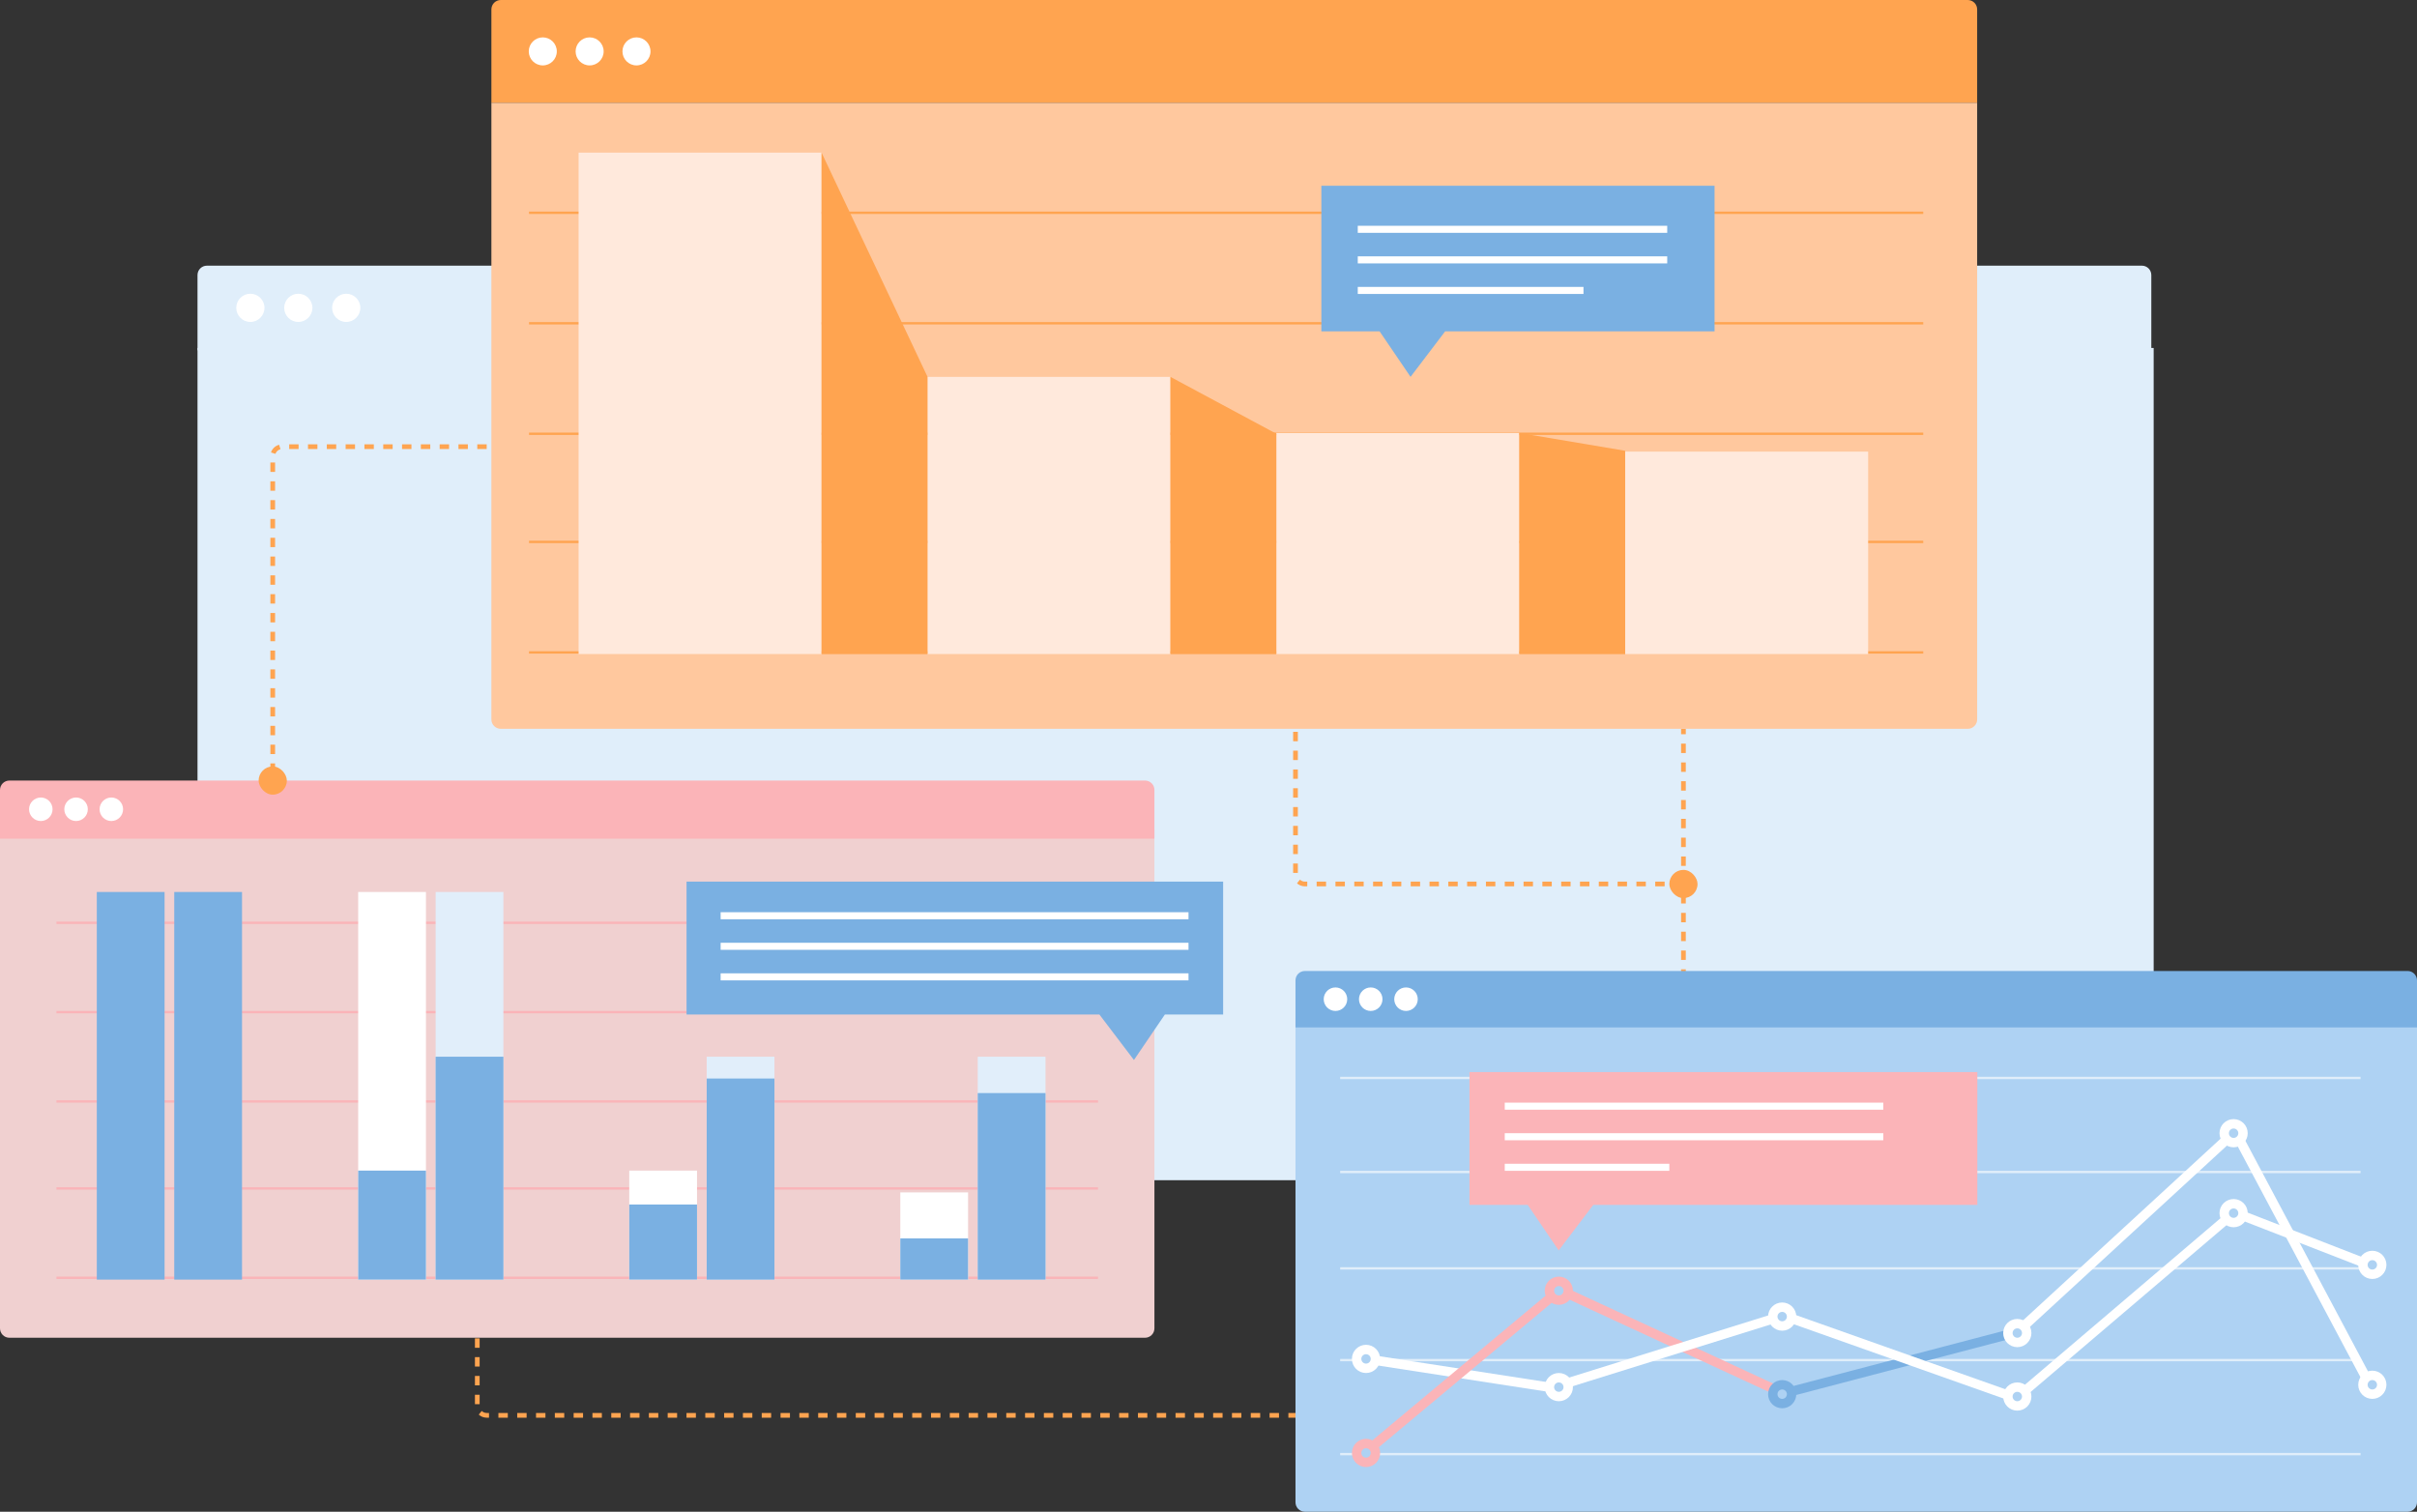 <svg width="1028" height="643" viewBox="0 0 1028 643" fill="none" xmlns="http://www.w3.org/2000/svg">
<rect x="0" y="0" width="1028" height="643" fill="#333333" stroke="none"/>
<path d="M84 117C84 114.791 85.791 113 88 113H911C913.209 113 915 114.791 915 117V149H84V117Z" fill="#E0EEFA"/>
<path d="M84 497.991C84 500.205 85.795 502 88.009 502H911.991C914.205 502 916 500.205 916 497.991V148H84V497.991Z" fill="#E0EEFA"/>
<path d="M203 529.256L203 598C203 600.209 204.791 602 207 602L712 602C714.209 602 716 600.209 716 598L716 310" stroke="#FFA450" stroke-width="2" stroke-dasharray="4 4"/>
<path d="M551 639C551 641.209 552.791 643 555 643H1024C1026.21 643 1028 641.209 1028 639V433H551V639Z" fill="#AED2F3"/>
<path d="M551 417C551 414.791 552.791 413 555 413H1024C1026.21 413 1028 414.791 1028 417V437H551V417Z" fill="#7AB0E2"/>
<line x1="570" y1="618.5" x2="1004" y2="618.5" stroke="#E0EEFA"/>
<line x1="570" y1="578.5" x2="1004" y2="578.5" stroke="#E0EEFA"/>
<line x1="570" y1="539.5" x2="1004" y2="539.5" stroke="#E0EEFA"/>
<line x1="570" y1="498.5" x2="1004" y2="498.5" stroke="#E0EEFA"/>
<line x1="570" y1="458.5" x2="1004" y2="458.5" stroke="#E0EEFA"/>
<circle cx="568" cy="425" r="5" fill="white"/>
<circle cx="583" cy="425" r="5" fill="white"/>
<circle cx="598" cy="425" r="5" fill="white"/>
<path d="M581 578L662.431 590.585" stroke="white" stroke-width="4"/>
<path d="M581 617.5L663 549" stroke="#FBB4B8" stroke-width="4"/>
<path d="M758.511 592.7L663 548.5" stroke="#FBB4B8" stroke-width="4"/>
<path d="M758.513 592.7L857.943 566.619" stroke="#7AB0E2" stroke-width="4"/>
<path d="M950.67 481.327L857.945 566.619" stroke="white" stroke-width="4"/>
<path d="M950.671 481.327L1008.77 590.585" stroke="white" stroke-width="4"/>
<circle cx="581" cy="578" r="4" fill="#AED2F3" stroke="white" stroke-width="4"/>
<circle cx="581" cy="618" r="4" fill="#AED2F3" stroke="#FBB4B8" stroke-width="4"/>
<circle cx="663" cy="549" r="4" fill="#AED2F3" stroke="#FBB4B8" stroke-width="4"/>
<circle cx="758" cy="593" r="4" fill="#AED2F3" stroke="#7AB0E2" stroke-width="4"/>
<circle cx="858" cy="567" r="4" fill="#AED2F3" stroke="white" stroke-width="4"/>
<circle cx="950" cy="482" r="4" fill="#AED2F3" stroke="white" stroke-width="4"/>
<circle cx="1009" cy="589" r="4" fill="#AED2F3" stroke="white" stroke-width="4"/>
<line y1="-2" x2="99.471" y2="-2" transform="matrix(0.955 -0.298 0.192 0.981 663.549 591.29)" stroke="white" stroke-width="4"/>
<line y1="-2" x2="105.493" y2="-2" transform="matrix(0.943 0.334 -0.217 0.976 758.511 561.685)" stroke="white" stroke-width="4"/>
<line y1="-2" x2="121.784" y2="-2" transform="matrix(0.761 -0.648 0.472 0.882 857.942 596.929)" stroke="white" stroke-width="4"/>
<line y1="-2" x2="62.32" y2="-2" transform="matrix(0.932 0.362 -0.237 0.972 950.671 517.981)" stroke="white" stroke-width="4"/>
<circle cx="663" cy="590" r="4" fill="#AED2F3" stroke="white" stroke-width="4"/>
<circle cx="758" cy="560" r="4" fill="#AED2F3" stroke="white" stroke-width="4"/>
<circle cx="858" cy="594" r="4" fill="#AED2F3" stroke="white" stroke-width="4"/>
<circle cx="950" cy="516" r="4" fill="#AED2F3" stroke="white" stroke-width="4"/>
<circle cx="1009" cy="538" r="4" fill="#AED2F3" stroke="white" stroke-width="4"/>
<circle cx="106.485" cy="130.936" r="6" fill="white"/>
<circle cx="126.873" cy="130.936" r="6" fill="white"/>
<circle cx="147.261" cy="130.936" r="6" fill="white"/>
<path d="M263 190L120 190C117.791 190 116 191.791 116 194L116 387.5" stroke="#FFA450" stroke-width="2" stroke-dasharray="4 4"/>
<path d="M716 376L555 376C552.791 376 551 374.209 551 372L551 310" stroke="#FFA450" stroke-width="2" stroke-dasharray="4 4"/>
<path d="M209 4C209 1.791 210.791 0 213 0H836.923C839.132 0 840.923 1.791 840.923 4V43.718H209V4Z" fill="#FFA450"/>
<path d="M209 306C209 308.209 210.791 310 213 310H836.923C839.132 310 840.923 308.209 840.923 306V43.718H209V306Z" fill="#FFC89E"/>
<line x1="225" y1="277.5" x2="818" y2="277.5" stroke="#FFA450"/>
<line x1="225" y1="230.5" x2="818" y2="230.5" stroke="#FFA450"/>
<line x1="225" y1="184.5" x2="818" y2="184.5" stroke="#FFA450"/>
<line x1="225" y1="137.5" x2="818" y2="137.5" stroke="#FFA450"/>
<line x1="225" y1="90.5" x2="818" y2="90.5" stroke="#FFA450"/>
<rect x="246.094" y="64.915" width="103.333" height="213.291" fill="#FFE9DC"/>
<rect x="394.47" y="160.299" width="103.333" height="117.906" fill="#FFE9DC"/>
<rect x="542.846" y="184.145" width="103.333" height="94.06" fill="#FFE9DC"/>
<rect x="691.222" y="192.094" width="103.333" height="86.111" fill="#FFE9DC"/>
<path d="M394.47 160.215L349.427 64.915V278.205H394.47V160.215Z" fill="#FFA450"/>
<path d="M542.846 184.485L497.803 160.299V278.205H542.846V184.485Z" fill="#FFA450"/>
<path d="M691.222 191.731L646.179 184.145V278.205H691.222V191.731Z" fill="#FFA450"/>
<circle cx="230.859" cy="21.859" r="5.962" fill="white"/>
<circle cx="250.782" cy="21.859" r="5.962" fill="white"/>
<circle cx="270.705" cy="21.859" r="5.962" fill="white"/>
<path d="M0 565C0 567.209 1.791 569 4 569H487C489.209 569 491 567.209 491 565V352.609H0V565Z" fill="#F0D0D0"/>
<path d="M0 336C0 333.791 1.791 332 4 332H487C489.209 332 491 333.791 491 336V356.73H0V336Z" fill="#FBB4B8"/>
<line x1="24" y1="543.5" x2="467" y2="543.5" stroke="#FAB4B8"/>
<line x1="24" y1="505.5" x2="467" y2="505.5" stroke="#FAB4B8"/>
<line x1="24" y1="468.5" x2="467" y2="468.5" stroke="#FAB4B8"/>
<line x1="24" y1="430.5" x2="467" y2="430.5" stroke="#FAB4B8"/>
<line x1="24" y1="392.5" x2="467" y2="392.5" stroke="#FAB4B8"/>
<rect x="41.174" y="379.4" width="28.822" height="164.87" fill="#7AB0E2"/>
<rect x="152.344" y="379.4" width="28.822" height="164.87" fill="white"/>
<rect x="267.631" y="497.9" width="28.822" height="46.37" fill="white"/>
<rect x="382.918" y="507.174" width="28.822" height="37.096" fill="white"/>
<rect x="152.344" y="497.9" width="28.822" height="46.37" fill="#7AB0E2"/>
<rect x="267.631" y="512.326" width="28.822" height="31.944" fill="#7AB0E2"/>
<rect x="382.918" y="526.752" width="28.822" height="17.517" fill="#7AB0E2"/>
<rect x="74.113" y="379.4" width="28.822" height="164.87" fill="#7AB0E2"/>
<rect x="185.283" y="379.4" width="28.822" height="164.87" fill="#E1EEFA"/>
<rect x="300.57" y="449.469" width="28.822" height="94.8" fill="#E1EEFA"/>
<rect x="415.857" y="449.469" width="28.822" height="94.8" fill="#E1EEFA"/>
<rect x="185.283" y="449.469" width="28.822" height="94.8" fill="#7AB0E2"/>
<rect x="300.57" y="458.743" width="28.822" height="85.526" fill="#7AB0E2"/>
<rect x="415.857" y="464.926" width="28.822" height="79.344" fill="#7AB0E2"/>
<circle cx="17.352" cy="344.213" r="5" fill="white"/>
<circle cx="32.352" cy="344.213" r="5" fill="white"/>
<circle cx="47.352" cy="344.213" r="5" fill="white"/>
<rect x="110" y="326" width="12" height="12" rx="6" fill="#FFA450"/>
<rect x="710" y="370" width="12" height="12" rx="6" fill="#FFA450"/>
<path d="M562 79H729.232V140.938H614.647L599.937 160.293L586.775 140.938H562L562 79Z" fill="#7AB0E2"/>
<rect x="577.485" y="96.033" width="131.617" height="3" fill="white"/>
<rect x="577.485" y="109.033" width="131.617" height="3" fill="white"/>
<rect x="577.485" y="122.033" width="96.003" height="3" fill="white"/>
<path d="M520.231 375H292V431.5H467.584L482.295 450.856L495.456 431.5H520.231V375Z" fill="#7AB0E2"/>
<rect width="199" height="3" transform="matrix(-1 0 0 1 505.5 401)" fill="white"/>
<rect width="199" height="3" transform="matrix(-1 0 0 1 505.5 388)" fill="white"/>
<rect width="199" height="3" transform="matrix(-1 0 0 1 505.5 414)" fill="white"/>
<path d="M625 456H841V512.5H677.647L662.937 531.856L649.775 512.5H625V456Z" fill="#FBB4B8"/>
<rect x="640" y="482" width="161" height="3" fill="white"/>
<rect x="640" y="469" width="161" height="3" fill="white"/>
<rect x="640" y="495" width="70" height="3" fill="white"/>
</svg>

